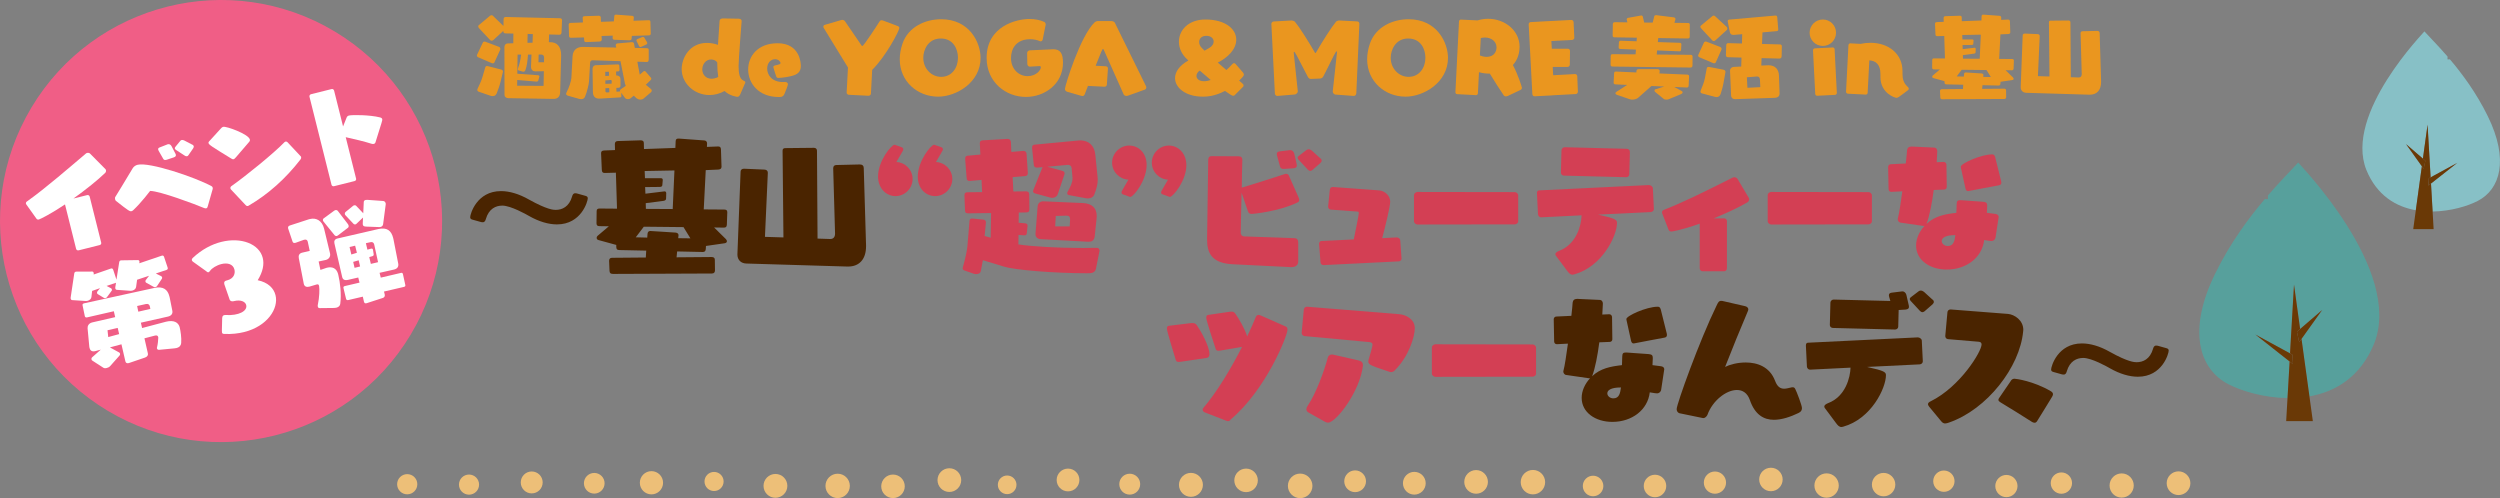 <?xml version="1.0" encoding="UTF-8"?>
<svg id="_レイヤー_2" data-name="レイヤー 2" xmlns="http://www.w3.org/2000/svg" viewBox="0 0 837.01 166.78">
  <rect x="0" y="0" width="837.01" height="166.78" fill="#808080" stroke="none"/>
  <defs>
    <style>
      .cls-1 {
        fill: #d33f54;
      }

      .cls-1, .cls-2, .cls-3, .cls-4, .cls-5, .cls-6, .cls-7, .cls-8, .cls-9 {
        stroke-width: 0px;
      }

      .cls-2 {
        fill: #57a09c;
      }

      .cls-3 {
        fill: #ea961f;
      }

      .cls-4 {
        fill: #4a2400;
      }

      .cls-5 {
        fill: #f05e86;
      }

      .cls-6 {
        fill: #87c0c6;
      }

      .cls-7 {
        fill: #edbf78;
      }

      .cls-8 {
        fill: #6a3906;
      }

      .cls-9 {
        fill: #fff;
      }
    </style>
  </defs>
  <g id="SP">
    <g id="_03-headline-sp" data-name="03-headline-sp">
      <g>
        <circle class="cls-5" cx="74.01" cy="74.01" r="74" transform="translate(-27.5 99.49) rotate(-59.09)"/>
        <path class="cls-9" d="M26.35,83.81c-.38.1-.77-.1-.87-.49l-3.72-14.88c-4.73,3.19-8.33,4.94-8.75,5.05-.31.08-.63,0-.81-.28l-3.37-4.72c-.06-.1-.11-.16-.14-.26-.07-.28.04-.57.26-.73,6.34-4.48,14.86-11.92,19.86-16.14.1-.06.19-.12.3-.15.35-.09.81-.02,1.01.19l5.21,5.26c.05.06.11.16.14.26.08.31,0,.71-.24.95-2.36,2.3-6.4,5.57-10.65,8.6l4.61-1.15c.38-.1.74.15.84.53l3.85,15.37c.1.38-.11.73-.5.83l-7.02,1.76Z"/>
        <path class="cls-9" d="M74.41,106.41c0-.56.32-.82.63-.9.21-.05.4-.03.58-.04,4.3.26,7.31-1.34,6.81-3.34-.27-1.08-1.74-1.9-4.08-1.32l-.11.03c-.42.1-1.13.1-1.36-.55l-1.75-5.05-.04-.18c-.16-.63.12-.99.72-1.14l.18-.04c2.41-.6,2.81-2.41,2.5-3.63-.46-1.85-2.33-2.35-4.36-1.84-1.64.41-3.21,1.4-3.78,2.24-.22.31-.4.47-.54.51-.31.08-.57-.19-.89-.45l-4.3-3.08c-.22-.13-.34-.32-.38-.5-.06-.24.05-.53.32-.79,3-2.83,6.36-4.56,9.53-5.35,6.67-1.67,12.71.68,13.88,5.36.52,2.09.08,4.62-1.69,7.47,3.45.73,5.38,2.66,5.96,5,1.12,4.47-2.7,10.4-10.49,12.35-1.96.49-4.16.74-6.56.64-.56,0-.78-.14-.86-.45-.04-.17-.03-.4-.04-.73l.1-4.22Z"/>
        <path class="cls-9" d="M69.55,69.1c-.07.31-.19.57-.51.65-.18.04-.4.03-.73-.11-2.98-1.26-14.78-5.69-18.05-5.72,0,0-2.92,3.89-5.66,6.46-.18.16-.37.28-.58.33-.52.13-1-.12-5.2-3.45-.14-.11-.23-.31-.28-.53-.07-.28-.07-.58.06-.79,0,0,3.96-6.41,5.78-9.53.39-.65.96-1.06,1.69-1.24,3.91-.98,19.02,4.07,24.76,7.16.17.11.32.25.38.5.03.14.04.32-.02.52l-1.64,5.75ZM55.91,53.45l-.28.07c-.49.12-.78.01-.98-.35l-1.51-2.63c-.08-.17-.15-.3-.17-.4-.11-.45.13-.66.54-.8l2.6-1.02.11-.03c.52-.13.98.2,1.2.63l1.35,2.59c.06.1.09.2.1.27.11.42-.11.73-.73.93l-2.23.74ZM63.1,51.94c-.13.22-.32.34-.46.37-.24.06-.52-.02-.75-.18l-2.97-1.93c-.23-.16-.33-.29-.38-.46-.06-.24.1-.51.24-.65l1.54-1.87c.14-.18.3-.3.47-.34.28-.07.59,0,.89.15l2.65,1.38.12.04c.22.13.38.32.42.49.05.21-.03.46-.22.76l-1.55,2.24Z"/>
        <path class="cls-9" d="M78.92,52.73c-.31.38-.53.54-.74.59-.24.06-.46-.07-.77-.25-6.57-4.03-7.46-4.59-7.6-5.18-.04-.17,0-.33.14-.48l3.9-4.28c.25-.32.56-.59.91-.67,1.01-.25,8.43,2.42,8.89,4.23.07.28.02.52-.21.79l-4.51,5.25ZM100.68,52.33c.1.09.12.19.14.26.06.25-.02.52-.18.75-5.04,6.53-10.88,11.7-17.32,15.47-.1.06-.19.12-.3.15-.25.06-.52-.02-.72-.23l-5-5.32c-.06-.1-.12-.19-.15-.3-.06-.24.02-.52.23-.72,4.95-3.5,14.24-11.02,17.92-14.84.1-.06.19-.12.26-.14.24-.06.52.02.72.23l4.4,4.69Z"/>
        <path class="cls-9" d="M111.85,62.34c-.38.1-.77-.1-.86-.49l-7.37-29.44c-.1-.38.14-.78.52-.87l6.88-1.72c.38-.1.74.15.84.53l3,11.98,1.19-2.97c.16-.41.45-.59.79-.68,1.05-.26,6.95-.25,10.4.63.44.11.67.31.74.59.08.31,0,.56-2.26,7.73-.1.32-.32.49-.57.55-.25.06-.52.02-.72-.04-2.02-.65-6.09-1.67-8.68-2.21l3.47,13.86c.1.38-.11.73-.5.83l-6.88,1.72Z"/>
        <path class="cls-9" d="M52.59,95.77c-.11.17-.33.3-.54.36-.17.04-.37.02-.49-.03l-2.58-1.43c-.12-.04-.24-.2-.28-.37-.04-.17-.02-.37.12-.55l1.09-1.42-4.01,1.33-.33,2.39c-.07.61-.58,1.07-1.25,1.24-.24.06-.46.08-.73.07l-4.5-.32c-.27-.04-.43-.23-.48-.44-.03-.14-.03-.25-.02-.37l.25-1.55-.11.03-3.05,1.02,1.49.78c.17.07.24.24.28.38.04.17.04.32-.04.42l-1.63,2.23c-.08.13-.28.22-.45.26s-.36.05-.49-.03l-2.15-1.32c-.09-.05-.16-.18-.19-.32-.04-.17-.03-.4.09-.54l.91-1.12-2.66.93-.23,2.06c-.07.61-.62,1.08-1.28,1.25-.21.05-.46.08-.69.06l-4.49-.29c-.27-.04-.43-.23-.48-.44-.03-.14-.03-.25-.02-.37l1.22-8.17c.07-.31.25-.47.5-.53.07-.02.18-.04.25-.03l5.26-.02c.25-.03.42.19.48.44.02.07.04.17.03.25l-.03.3,5.77-2,.07-.02c.35-.09.58.08.71.45l1.08,3.29.93-5.91c.07-.31.25-.47.5-.53.07-.02.17-.04.25-.03l5.51-.08c.25-.03.45.18.51.43.02.07,0,.18,0,.26l-.05.38,7.52-2.55.07-.02c.35-.09.58.08.7.42l1.19,3.56.03.11c.07.28,0,.56-.38.69l-3.6,1.2,1.78.89c.17.07.28.23.33.44.03.14,0,.3-.08.43l-1.62,2.45ZM53.33,117.11c-.39.06-.7-.12-.78-.44-.03-.11-.03-.25.02-.37.26-1.03.42-2.48.42-3.22-.02-.07,0-.18-.02-.22-.14-.56-.53-.65-1.16-.49l-3.45.9,1.15,5.05c.14.56-.17,1.12-.95,1.39l-5.37,1.83-.17.04c-.59.15-.92-.14-1.04-.59l-1.32-5.72-3.86,1.04,3.06,1.68c.17.07.28.23.33.44.04.17,0,.41-.15.59l-3.19,3.58c-.26.29-.69.51-1.11.61-.42.11-.86.11-1.14-.09l-3.68-2.38c-.18-.1-.25-.27-.29-.41-.06-.24,0-.48.14-.63l2.98-2.64-1.84.5c-1.22.31-1.75-.3-1.94-1.07-.04-.17-.08-.31-.08-.46l-.57-6.13c-.05-.8.4-1.66,1.52-1.94l.07-.02,7.65-1.76-.45-1.97-8.98,2.06c-.45.11-.66-.13-.74-.44l-.74-3.56c-.09-.35.03-.6.52-.72l23.53-5.15c2.92-.62,4.44.52,5.01,2.83l.11.42.88,4.42c.18.88-.3,1.63-1.34,1.89l-.1.03-9.1,2.05.41,1.79,7.83-2.07.1-.03c2.72-.68,4.17.22,4.63,1.74l.05.21c.26,1.05.64,3.44.48,5.19-.08.72-.47,1.38-1.59,1.66-.21.05-.46.08-.71.11l-5.04.48ZM39.4,109.79l-3.4.78.24,2.28,3.65-.99-.48-2.07ZM50.2,102.71l-.03-.14c-.14-.56-.5-.95-1.31-.78l-2.95.66.4,1.9,4.03-.93-.14-.71Z"/>
        <path class="cls-9" d="M107.01,103.15c-.37.02-.54-.23-.6-.48-.04-.17-.05-.36-.02-.51.58-2.74.62-5.39.45-6.35l-.04-.17c-.1-.42-.35-.51-.77-.4l-.11.03-2.24.67-.1.03c-.94.24-1.64-.04-1.85-.87l-.02-.07-1.67-8.6c-.17-.85.12-1.59,1.1-1.83l2.56-.6-.66-3.06-.02-.07c-.15-.59-.59-.74-1.12-.61l-.21.05-2.69.97-.14.03c-.42.1-.77.04-.93-.47l-1.45-4.31-.02-.07c-.11-.45.1-.8.54-.95l6.38-2.08.35-.09c2.2-.55,4.11.57,4.77,3.19l.02.07,1.97,8.19c.27,1.08-.39,1.99-1.37,2.23l-.07.02-2.36.51.59,2.82,1.68-.57c.18-.05.31-.11.48-.16,1.85-.46,3.2.2,3.73,2l.11.45c.59,2.37,1.08,6.41.64,9.67-.1.66-.58,1.07-1.28,1.25-.28.07-.61.08-.98.1l-4.66.05ZM113.1,78.85c-.13.07-.23.13-.33.16-.28.07-.52-.02-.73-.23l-3.7-4.56c-.11-.12-.17-.25-.21-.39-.06-.25,0-.56.26-.73l3.54-2.59c.1-.06.23-.13.33-.16.35-.09.68.05.85.27l3.36,4.39c.1.12.18.29.23.46.07.28.04.62-.21.79l-3.39,2.59ZM128.56,97.61l.24.94c.14.56-.08,1.02-.59,1.19l-5.42,1.76-.1.03c-.45.11-.72-.04-.84-.53l-.38-1.68-4.91,1.15c-.35.09-.62-.1-.7-.42l-.87-3.64c-.1-.38.12-.55.47-.64l4.91-1.15-.43-1.71-3.47.8c-1.13.24-1.7-.13-1.91-.97l-2.59-11.23c-.2-.8.12-1.44.96-1.65l13.72-3.17c2.92-.66,4.36.54,4.97,2.95l.11.45,1.6,8.17c.18,1.03-.31,1.71-1.36,1.97l-.11.03-4.78,1.08.4,1.61,6.8-1.59c.31-.08.53.05.62.4l.8,3.66c.09.35-.12.55-.44.63l-6.7,1.56ZM122.44,75.84c-.56,0-.86-.19-.96-.58-.03-.1-.03-.25-.03-.4l.09-2.03-2.16,2.06c-.12.1-.21.2-.35.24-.24.06-.52-.02-.68-.2l-2.68-2.85c-.1-.09-.17-.22-.2-.36-.06-.25,0-.56.25-.77l2.5-2.04c.09-.09.23-.13.33-.16.28-.07.55-.03.76.22l2.31,2.43.17-3.75c0-.41.29-.63.64-.71.18-.04.36-.05.58-.03l5.29.38c.42.04.72.34.81.73.03.14.07.28.03.44l-.87,6.6c-.07.46-.36.79-.81.91-.14.04-.24.06-.39.06l-4.64-.17ZM118.89,82.26l-1.86.43.6,2.52,1.86-.58-.59-2.38ZM120.08,87.15l-1.83.53.46,2,1.85-.46-.48-2.07ZM125.3,81.91l-.03-.1c-.16-.63-.59-.89-1.33-.71l-1.44.32.51,2.17,1.21-.34c.35-.09.57.04.64.32l.02.07.23,1.5c.06.39-.19.57-.51.65l-.97.28.53,2.28,2.42-.57-1.28-5.87Z"/>
      </g>
      <g id="_木" data-name="木">
        <g>
          <path class="cls-6" d="M805.55,48.26c1.88,1.63,3.76,3.25,5.65,4.87.52-3.79,1.05-7.58,1.56-11.37.33,5.87.68,11.74,1.02,17.62,2.97-1.61,5.94-3.22,8.89-4.84-2.91,2.31-5.84,4.62-8.77,6.91.18,3.12.36,6.24.54,9.37,6.16-.09,11.9-1.88,15.07-3.53,7.57-3.87,10.6-13.8,3.39-28.44-3.83-7.79-8.53-14.13-12.66-18.99l-.81.03c0-.31,0-.63.02-.96-3.29-3.81-6.14-6.62-7.75-8.42.15.06-27.02,27.53-19.42,46.42,3.52,8.55,9.91,12.28,16.54,13.45.68-4.9,1.35-9.8,2.02-14.7-1.77-2.47-3.54-4.94-5.3-7.42Z"/>
          <path class="cls-8" d="M813.91,61.44c-.29.23-.58.46-.88.69l.16-2.44c.2-.11.4-.22.59-.32-.34-5.87-.69-11.74-1.02-17.62-.51,3.79-1.05,7.58-1.56,11.37.27.24.55.47.82.71l-.58,2.67c-.2-.28-.39-.55-.59-.83-.67,4.9-1.34,9.8-2.02,14.7-.29,2.12-.58,4.23-.87,6.35h6.83c-.12-1.97-.23-3.94-.34-5.91-.18-3.12-.36-6.24-.54-9.37Z"/>
          <path class="cls-8" d="M813.79,59.37c-.2.11-.4.22-.59.32l-.16,2.44c.29-.23.58-.46.88-.69,2.93-2.3,5.86-4.6,8.77-6.91-2.96,1.62-5.92,3.24-8.89,4.84Z"/>
          <path class="cls-8" d="M810.86,55.67c.2.28.39.55.59.83l.58-2.67c-.27-.24-.55-.47-.82-.71-1.89-1.62-3.77-3.24-5.65-4.87,1.76,2.48,3.53,4.95,5.3,7.42Z"/>
        </g>
        <g>
          <path class="cls-2" d="M777.49,103.78c-2.46,2.13-4.92,4.25-7.39,6.37-.68-4.96-1.38-9.91-2.05-14.87-.43,7.68-.89,15.36-1.33,23.04-3.89-2.1-7.76-4.21-11.63-6.33,3.81,3.03,7.64,6.04,11.47,9.04-.24,4.08-.47,8.17-.71,12.25-8.06-.12-15.56-2.45-19.71-4.61-9.9-5.07-13.87-18.05-4.43-37.19,5.01-10.19,11.16-18.48,16.56-24.84l1.06.03c.01-.41,0-.83-.02-1.25,4.31-4.98,8.03-8.66,10.14-11.02-.19.08,35.34,36,25.39,60.71-4.6,11.18-12.96,16.06-21.64,17.6-.89-6.41-1.77-12.82-2.65-19.23,2.32-3.23,4.63-6.46,6.93-9.7Z"/>
          <path class="cls-8" d="M766.56,121.02c.38.3.76.6,1.14.9l-.21-3.19c-.26-.14-.52-.28-.78-.42.44-7.68.9-15.36,1.33-23.04.67,4.96,1.37,9.91,2.05,14.87-.36.31-.71.62-1.07.92l.76,3.5c.26-.36.52-.72.78-1.09.88,6.41,1.76,12.82,2.65,19.23.38,2.77.76,5.53,1.14,8.3h-8.93c.15-2.58.3-5.16.45-7.73.24-4.08.47-8.17.71-12.25Z"/>
          <path class="cls-8" d="M766.72,118.32c.26.14.52.28.78.42l.21,3.19c-.38-.3-.76-.6-1.14-.9-3.84-3-7.67-6.02-11.47-9.04,3.87,2.12,7.74,4.23,11.63,6.33Z"/>
          <path class="cls-8" d="M770.55,113.48c-.26.36-.52.73-.78,1.09l-.76-3.5c.36-.31.71-.62,1.07-.92,2.47-2.12,4.94-4.24,7.39-6.37-2.3,3.24-4.61,6.47-6.93,9.7Z"/>
        </g>
      </g>
      <g>
        <circle class="cls-7" cx="729.38" cy="161.78" r="3.97"/>
        <circle class="cls-7" cx="710.34" cy="162.55" r="4.05"/>
        <circle class="cls-7" cx="690.16" cy="161.74" r="3.57"/>
        <circle class="cls-7" cx="671.75" cy="162.73" r="3.72"/>
        <circle class="cls-7" cx="650.82" cy="161.1" r="3.57"/>
        <circle class="cls-7" cx="630.64" cy="162.25" r="3.92"/>
        <circle class="cls-7" cx="611.55" cy="162.56" r="4.08"/>
        <circle class="cls-7" cx="592.91" cy="160.53" r="3.93"/>
        <circle class="cls-7" cx="574.17" cy="161.58" r="3.72"/>
        <circle class="cls-7" cx="554.1" cy="162.71" r="3.77"/>
        <circle class="cls-7" cx="533.37" cy="162.71" r="3.44"/>
        <circle class="cls-7" cx="513.23" cy="161.43" r="4.09"/>
        <circle class="cls-7" cx="494.2" cy="161.34" r="3.96"/>
        <circle class="cls-7" cx="473.52" cy="161.79" r="3.81"/>
        <circle class="cls-7" cx="453.7" cy="161.13" r="3.64"/>
        <circle class="cls-7" cx="435.3" cy="162.67" r="4.11"/>
        <circle class="cls-7" cx="417.19" cy="160.83" r="3.94"/>
        <circle class="cls-7" cx="398.73" cy="162.33" r="4.01"/>
        <circle class="cls-7" cx="378.24" cy="162.1" r="3.5"/>
        <circle class="cls-7" cx="357.58" cy="160.7" r="3.81"/>
        <circle class="cls-7" cx="337.2" cy="162.32" r="3.12"/>
        <circle class="cls-7" cx="317.85" cy="160.74" r="3.97"/>
        <circle class="cls-7" cx="298.98" cy="162.82" r="3.94"/>
        <circle class="cls-7" cx="280.45" cy="162.68" r="4.08"/>
        <circle class="cls-7" cx="259.62" cy="162.67" r="3.99"/>
        <circle class="cls-7" cx="239.07" cy="161.2" r="3.2"/>
        <circle class="cls-7" cx="218.11" cy="161.63" r="3.89"/>
        <circle class="cls-7" cx="198.96" cy="161.8" r="3.46"/>
        <circle class="cls-7" cx="178.02" cy="161.52" r="3.67"/>
        <circle class="cls-7" cx="157.03" cy="162.25" r="3.37"/>
        <circle class="cls-7" cx="136.34" cy="162.12" r="3.38"/>
      </g>
      <g>
        <path class="cls-3" d="M160.06,19.16c-.24-.12-.39-.36-.39-.6,0-.09.03-.15.06-.24l1.92-4.05c.12-.24.33-.36.57-.36.09,0,.18.03.27.06l4.56,1.71c.3.12.48.39.48.69,0,.09,0,.21-.06.3l-1.92,4.17c-.12.27-.36.39-.57.39-.12,0-.24-.06-.33-.09l-4.59-1.98ZM160.3,30.71c-.33-.12-.51-.36-.51-.6,0-.15.06-.27.12-.42.54-1.11,1.26-2.7,1.56-3.72l.99-3.39c.09-.33.3-.48.6-.48.09,0,.21.03.33.06l4.35,1.11c.39.09.66.36.66.69,0,.03-.03.09-.03.15l-.78,3.24c-.27,1.17-.93,3.06-1.32,3.96-.3.63-.75.87-1.32.87-.24,0-.54-.06-.81-.15l-3.84-1.32ZM185.26,33.11l-15.03-.24c-.75,0-1.32-.45-1.32-1.14l-.03-15.93c0-.66.36-1.23,1.14-1.26l1.83-.06.03-3.24-2.61-.06c-.51,0-.75-.27-.75-.72v-.12l-3.39,3.09c-.18.15-.36.21-.51.21-.21,0-.39-.09-.51-.21l-3.78-4.05c-.15-.15-.21-.36-.21-.54,0-.15.03-.3.15-.39l3.81-3.18c.15-.12.33-.18.51-.18.15,0,.3.06.42.18l3.54,3.42.06-2.28c0-.54.3-.72.75-.72l18.15.42c.42,0,.66.27.66.66v.06l-.18,4.11c-.03.42-.27.69-.72.69l-3.42-.09-.09,2.58h.45c2.04,0,3.66,1.2,3.66,4.35v.24l-.33,12.15c-.03,1.38-.72,2.25-2.19,2.25h-.09ZM182.08,23.84l-2.79.06c-.72,0-1.5-.36-1.5-1.56v-.15l.15-3.93-1.17.03c-.15,2.19-.36,3.87-.9,5.28-.12.24-.33.45-.6.45-.06,0-.15,0-.21-.03l-1.35-.39c-.27-.09-.36-.21-.36-.39,0-.09.03-.18.06-.3.57-1.5.87-2.94,1.05-4.62h-1.17l-.09,6.39,6.96.51c.24.03.45.21.45.39,0,.03-.03.06-.03.09l-.36,1.29c-.09.27-.33.36-.54.36h-.12l-6.39-.54-.03,1.92,8.85.06.09-4.92ZM178.39,11.42l-1.74-.06-.06,2.97,1.71-.03.09-2.88ZM182.17,19.34c0-.78-.39-1.08-1.08-1.08h-.75l-.06,2.58h1.86l.03-1.5Z"/>
        <path class="cls-3" d="M215.45,33.02c-.24.21-.63.33-1.02.33-.48,0-.96-.15-1.38-.51l-.87-.81-1.08.9c-.24.18-.54.27-.84.27-.42,0-.87-.18-1.02-.42l-1.26-1.71.06,1.05v.09c0,.24-.12.36-.39.39l-6.84.42h-.21c-1.5,0-2.07-.93-2.1-2.22l-.12-7.65c0-.75.36-1.29,1.17-1.32l7.23-.27c.39,0,.57.15.57.48l.06,1.32v.06c0,.3-.18.48-.48.48l-.66.03.03,1.32c1.17.03,1.44.69,1.44,1.32v2.13c0,.45-.33.69-.72.69l-.66.03.03,1.29,1.11-.09h.15c-.06-.09-.09-.18-.09-.27,0-.18.15-.36.39-.54l1.56-1.05c-.12-.27-.21-.51-.27-.75l-1.5-7.53-9.24-.3h-.09c-.6,0-.81.36-.84.84l-.36,6.18c-.06,1.02-.72,3.81-1.38,5.25-.24.57-.75.75-1.26.75-.21,0-.45-.03-.66-.09l-3.81-1.08c-.36-.12-.57-.36-.57-.63,0-.12.03-.21.09-.33.93-1.77,1.62-3.99,1.68-4.98l.39-7.2c.12-2.4,1.77-3.18,3.36-3.18h.09l11.19.21-.15-.6c0-.06-.03-.12-.03-.18,0-.33.21-.57.57-.6l4.68-.42h.18c.33,0,.6.09.69.48l.27,1.44,3.96.09c.42,0,.69.15.69.54v3.09c0,.72-.15.99-.66.99h-.09l-3.06-.09.81,4.35,1.26-1.11c.12-.09.21-.12.3-.12.24,0,.42.18.51.3l1.65,1.92c.12.12.15.24.15.36,0,.24-.18.45-.36.6l-1.47,1.41,1.68,1.41c.18.15.3.36.3.57,0,.18-.09.39-.27.54l-2.49,2.13ZM211.55,12.02l-.09.93c-.03.36-.27.54-.69.54h-.12l-4.98-.18c-.42-.03-.57-.27-.57-.63v-.09l.06-.66-3.75.12.06,1.14v.06c0,.33-.24.63-.75.66l-4.47.18h-.09c-.39,0-.54-.21-.57-.57l-.06-.99-4.38.12c-.42,0-.63-.18-.63-.63l-.12-3.72c0-.42.18-.6.63-.63l4.14-.15-.09-1.5v-.06c0-.39.3-.54.63-.54l4.77-.15c.39,0,.63.18.66.54l.06,1.5,4.32-.15.15-1.74c.03-.42.24-.51.57-.51h.15l5.28.39c.36.03.54.27.54.57v.09l-.12.99,5.01-.18h.09c.39,0,.57.15.57.57l.12,3.87c0,.45-.24.63-.66.63l-5.67.18ZM203.87,24.02l-1.23.03v1.41l1.26-.09-.03-1.35ZM204.8,27.14v-.06c0-.18-.12-.3-.33-.3h-.06l-1.74.15v1.14l2.1-.06.03-.87ZM203.96,29.48l-1.26.06v.9c0,.33.09.51.54.51h.09l.69-.06-.06-1.41ZM214.7,15.68c-.09.03-.15.06-.24.06-.21,0-.39-.09-.45-.21l-.87-1.77c-.03-.06-.06-.15-.06-.24,0-.15.06-.3.24-.39l1.77-.75c.06-.03.12-.03.18-.03.15,0,.3.06.39.18l.99,1.62c.03.06.06.15.06.27,0,.15-.06.33-.21.42l-1.8.84Z"/>
        <path class="cls-3" d="M247.85,31.55c-.24.57-.54.87-.99.87,0,0-2.58-.27-4.26-1.95-1.68.93-3.42,1.35-5.07,1.35-5.01,0-9.3-3.84-9.3-8.67,0-3.66,2.55-8.79,8.49-8.79,1.29,0,2.58.27,3.66.66l.54-8.04c.03-.51.51-.81,1.11-.81l5.19.09c.84,0,1.08.39,1.08.81v.09c-.06.39-1.02,12.9-1.02,14.97,0,2.46.36,4.29,1.59,4.83.33.15.66.3.66.57,0,.09,0,.18-.06.27l-1.62,3.75ZM240.14,20.93c-.33-.6-1.17-1.02-2.07-1.02-1.8,0-2.94,1.65-2.94,3.33s1.17,3.12,3.09,3.12c.66,0,1.41-.18,2.25-.57-.21-1.35-.33-2.94-.33-4.86Z"/>
        <path class="cls-3" d="M260.72,32.48c-6.81,0-10.23-4.65-10.23-9.21,0-4.29,3.03-8.79,9.87-8.79,7.44,0,7.77,6.63,7.77,7.62,0,1.38-.57,2.52-2.34,3.12-1.41.48-3.63.81-5.19.87-.48,0-.63-.21-.75-.57-.36-.99-.93-2.94-.93-3.06,0-.33.24-.48.63-.57,1.56-.36,1.77-.42,1.77-.84,0-.27-.57-1.23-1.83-1.23-1.44,0-2.64,1.26-2.64,3.12,0,2.13,1.56,4.53,5.31,4.53.21,0,.45,0,.66-.03h.06c.42,0,.93.27.93.78,0,.3-.78,2.34-1.23,3.36-.24.48-.63.9-1.5.9h-.36Z"/>
        <path class="cls-3" d="M284.18,31.73c-.39-.03-.72-.33-.72-.72v-.06l.45-8.34-8.16-13.32c-.06-.09-.09-.21-.09-.33,0-.27.15-.54.45-.63l5.55-1.62c.12-.03.24-.06.33-.06.45,0,.78.27.9.45l5.52,8.07c.12.15.21.24.3.24.45,0,5.01-6.99,5.76-8.22.18-.27.39-.42.69-.42.15,0,.27.03.45.09l4.95,1.86c.39.15.54.36.54.66,0,.87-4.44,9.42-9.09,14.01l-.42,7.98c-.03.39-.39.69-.81.69l-6.6-.33Z"/>
        <path class="cls-3" d="M314.08,32.36c-6.84,0-12.84-5.04-12.84-12.51,0-1.65.3-3.42.93-5.28,1.95-5.61,7.65-8.13,12.93-8.13,9.6,0,13.2,7.92,13.2,12.93,0,8.25-8.13,12.99-14.22,12.99ZM320.73,19.34c0-2.97-1.59-6.45-5.76-6.45s-5.85,3.72-5.85,6.45c0,3.81,2.88,6.39,5.97,6.39,3.57,0,5.64-3,5.64-6.39Z"/>
        <path class="cls-3" d="M347.97,22.13c-.36,0-2.4.15-3.12.18h-.06c-.57,0-.84-.48-.84-.93l-.06-3.57v-.06c0-.45.39-.87.93-.9,3.27-.18,7.5-.36,7.86-.36,2.37,0,3.21,1.5,3.21,4.5,0,7.2-6.18,11.46-12.42,11.46-6.69,0-13.14-4.89-13.14-13.08,0-10.71,10.17-13.02,14.31-13.02,1.83,0,3.57.33,4.98.99.27.12.48.45.48.81v.12l-1.02,5.04c-.06.27-.36.54-.72.54-.09,0-.21-.03-.3-.09-.72-.36-1.89-.63-3.15-.63-4.83,0-6.42,3.33-6.42,6.3,0,3.84,2.73,6.06,5.55,6.06,2.97,0,4.44-2.1,4.44-2.94,0-.27-.12-.42-.42-.42h-.09Z"/>
        <path class="cls-3" d="M377.63,32.03c-.15.06-.33.09-.48.09-.48,0-.84-.27-.93-.48l-6.66-14.94c-.09-.21-.18-.3-.27-.3-.24,0-.57.84-2.46,5.61l3.42.18c.39,0,.69.33.69.72v.06l-.36,5.37c-.03.36-.33.69-.72.69h-.06l-5.55-.27c-.57,1.44-.99,2.55-1.08,2.82-.15.36-.39.57-.75.57-.15,0-.3-.03-.48-.09l-4.59-1.32c-.57-.18-.81-.54-.81-.99,0-.93,5.13-17.79,10.02-22.35.18-.15.63-.36,1.08-.36h4.35c.63,0,1.14.3,1.26.57l10.41,21.18c.06.12.12.3.12.45,0,.3-.15.63-.45.75l-5.7,2.04Z"/>
        <path class="cls-3" d="M413.36,31.88c-.12.15-.3.18-.48.18-.39,0-.78-.24-2.76-1.62-3.48,1.86-6.3,1.92-7.44,1.92-5.64,0-9.27-2.94-9.27-6.21,0-1.95,1.26-4.08,4.47-5.91l-.39-.36c-1.89-1.71-2.79-3.84-2.79-5.91,0-3.87,3.18-7.44,8.88-7.44,6.6,0,10.32,3.12,10.32,6.75,0,3.24-2.85,6-6.18,7.68.93.84,1.92,1.68,2.88,2.49.72-.63,1.38-1.32,1.98-1.98.21-.24.39-.33.57-.33.21,0,.39.12.57.33l2.37,2.73c.24.27.36.54.36.78,0,.27-.12.63-1.59,2.01q1.5,1.2,1.5,1.53c0,.21-.06.45-.27.63l-2.73,2.73ZM401.69,23.63c-.72.45-1.11,1.14-1.11,1.8,0,.9.81,1.77,2.61,1.77.84,0,1.71-.27,2.16-.42-1.23-1.02-2.46-2.1-3.66-3.15ZM404.93,16.01c.96-.57,1.41-1.35,1.41-2.1,0-1.02-.87-1.92-2.49-1.92-1.53,0-2.37.96-2.37,2.07,0,.69.3,1.44.96,2.07l.87.84,1.62-.96Z"/>
        <path class="cls-3" d="M453.26,32.12l-6.09-.45c-.66-.03-.96-.69-.96-1.02v-.03l1.41-12.96v-.15c0-.21-.03-.33-.12-.33-.06,0-.15.09-.27.24-.54.75-2.73,5.43-4.2,8.19-.12.24-.45.66-1.11.69l-3.09.12c-.54,0-.84-.45-1.02-.81-1.5-2.76-3.69-7.26-4.26-8.04-.12-.15-.21-.24-.3-.24-.06,0-.09.12-.09.3v.21l1.35,12.75v.03c0,.33-.42.96-1.08,1.02l-5.76.48h-.03c-.48,0-.81-.45-.81-.87l-1.17-23.22c0-.33.18-.78.75-.84l5.91-.33h.06c.42,0,1.02.24,1.14.39,1.47,1.74,4.29,6.18,6.75,10.41.06.09.09.12.15.12s.09-.06.15-.15c2.46-4.23,5.28-8.64,6.75-10.38.12-.15.6-.39,1.02-.39h.06l5.97.3c.57.03.75.45.75.78v.06l-1.02,23.25c-.03.42-.36.87-.81.87h-.03Z"/>
        <path class="cls-3" d="M470.57,32.36c-6.84,0-12.84-5.04-12.84-12.51,0-1.65.3-3.42.93-5.28,1.95-5.61,7.65-8.13,12.93-8.13,9.6,0,13.2,7.92,13.2,12.93,0,8.25-8.13,12.99-14.22,12.99ZM477.23,19.34c0-2.97-1.59-6.45-5.76-6.45s-5.85,3.72-5.85,6.45c0,3.81,2.88,6.39,5.97,6.39,3.57,0,5.64-3,5.64-6.39Z"/>
        <path class="cls-3" d="M504.89,32.09c-.24.12-.48.18-.72.18-.3,0-.57-.12-.78-.45-1.26-1.83-3.15-4.8-4.59-7.17-1.26,0-2.49-.15-3.63-.48l-.36,7.08c-.03.33-.27.6-.6.6h-.06l-6.3-.33c-.3,0-.57-.27-.57-.6v-.06l1.2-23.73c.03-.3.3-.57.6-.57h.06l5.55.27c1.17-.36,2.37-.54,3.54-.54,5.52,0,10.53,3.87,10.53,9.36,0,1.47-.36,4.14-2.25,6.12,1.71,3.15,3.03,7.35,3.03,7.62,0,.3-.15.6-.66.81l-3.99,1.89ZM495.47,18.56c.63.27,1.47.48,2.28.48,2.43,0,3.3-1.77,3.3-3.15,0-1.95-1.68-3.33-3.9-3.33-.42,0-.9.06-1.38.18l-.3,5.82Z"/>
        <path class="cls-3" d="M519.76,31.91s-.09.03-.12.03l-5.85.3h-.06c-.36,0-.66-.33-.69-.69l-1.23-23.4v-.06c0-.36.33-.69.69-.69l5.46-.3h.12l7.98-.42h.06c.36,0,.69.33.72.69l.24,5.22v.06c0,.36-.33.69-.69.72l-6.99.36.15,2.58h5.37c.36,0,.72.3.72.69v.06l-.06,4.59c-.03.42-.33.75-.75.75h-4.98l.15,2.79,7.29-.39h.06c.39,0,.72.33.72.69l.21,5.22c0,.39-.3.75-.72.78l-7.8.42Z"/>
        <path class="cls-3" d="M539.95,22.28c-.54,0-.72-.21-.72-.69l.03-2.73c0-.48.18-.72.63-.72l7.71.06.12-1.59-5.19-.21c-.45-.03-.6-.21-.6-.54v-.09l.09-1.56c.03-.42.24-.57.6-.57l5.31.18.09-1.2-7.44-.12c-.54,0-.66-.24-.66-.69l.06-3.72c0-.45.27-.66.72-.66l4.17.06-.21-.78c-.03-.06-.03-.12-.03-.18,0-.27.15-.48.42-.54l4.29-.78c.06,0,.12-.03.18-.03.3,0,.45.21.51.45l.45,1.92,2.85.03.51-2.07c.09-.3.27-.42.6-.42h.18l5.76.72c.36.06.57.24.57.54,0,.06,0,.15-.03.21l-.33,1.08,4.53.06c.42,0,.63.15.63.6l-.03,3.96c0,.45-.24.63-.66.63l-9.87-.15-.15,1.35,7.29.24c.39,0,.6.15.6.54v.09l-.09,1.62c-.03.42-.18.6-.54.6h-.09l-7.41-.3-.12,1.38,11.34.09c.45,0,.66.21.66.66l-.03,2.91c0,.42-.21.69-.63.69l-26.07-.33ZM558.67,33.23c-.21.09-.48.12-.75.12-.36,0-.72-.06-.87-.21l-2.91-2.37c-.15-.12-.21-.27-.21-.45s.09-.36.3-.42l2.97-.93-4.29-.18-4.47,3.96c-.45.39-1.23.6-1.95.6-.3,0-.57-.03-.81-.12l-4.32-1.47c-.3-.12-.51-.33-.51-.54,0-.15.09-.33.3-.45l3.63-2.34-3.9-.18c-.45-.03-.63-.21-.63-.6v-.09l.15-2.97c.03-.51.24-.63.6-.63h.15l6.72.3v-.36c0-.6.36-.75.81-.75h6.27c.42,0,.72.21.72.6v.09l-.09.75,9.33.39c.42.03.6.21.6.57v.09l-.15,3.03c-.03.39-.18.63-.57.63h-.06l-4.17-.18,2.43,1.32c.27.15.36.3.36.48,0,.21-.21.45-.48.57l-4.2,1.74Z"/>
        <path class="cls-3" d="M568.93,19.16c-.24-.12-.39-.33-.39-.54,0-.06,0-.12.03-.18l1.89-4.14c.09-.24.36-.39.63-.39.09,0,.15,0,.21.03l4.59,1.77c.3.12.51.39.51.69,0,.09-.03.15-.06.24l-1.86,4.17c-.15.3-.36.39-.57.39-.12,0-.21-.03-.3-.06l-4.68-1.98ZM574.27,13.55c-.18.15-.33.21-.48.21-.21,0-.39-.09-.48-.21l-3.81-4.11c-.12-.15-.21-.33-.21-.48s.06-.3.18-.39l3.81-3.15c.15-.12.33-.21.48-.21s.3.06.42.18l3.9,3.6c.18.18.24.39.24.57,0,.21-.09.39-.21.51l-3.84,3.48ZM569.86,31.28c-.39-.09-.54-.33-.54-.63,0-.12.03-.24.09-.36.6-1.53,1.14-2.73,1.38-4.05l.63-3.33c.06-.36.33-.51.63-.51.06,0,.15,0,.24.03l4.71.9c.39.09.69.33.69.69v.12l-.72,3.99c-.15.9-.51,2.13-.9,3.33-.24.69-.72,1.05-1.35,1.05-.18,0-.36-.03-.57-.09l-4.29-1.14ZM580.93,33.2h-.06c-.78,0-1.26-.51-1.29-1.17l-.36-8.37v-.06c0-.66.54-1.17,1.26-1.2l2.49-.12.09-3-4.5-.12c-.54,0-.72-.3-.72-.72l.12-3.36c.03-.45.27-.63.72-.63l4.53.12.09-3.12-2.85.24h-.15c-.66,0-1.02-.36-1.14-.93l-.69-3.48c0-.06-.03-.15-.03-.21,0-.36.24-.48.57-.51l15.39-1.35h.06c.36,0,.54.21.57.57l.33,4.02v.09c0,.33-.18.51-.57.54l-4.71.42-.15,3.87,5.94.15c.45,0,.69.18.69.63l-.06,3.27c0,.45-.24.84-.72.84l-6-.15-.09,2.49,2.22-.09h.27c2.16,0,3.36,1.38,3.42,3.39l.21,5.97v.06c0,1.08-.81,1.44-1.53,1.47l-13.35.45ZM589.24,26.72c-.03-.69-.33-1.11-.9-1.11h-.12l-3.36.27.18,3.51,4.32-.21-.12-2.46Z"/>
        <path class="cls-3" d="M610.3,15.38c-2.46,0-4.44-1.98-4.44-4.41s1.98-4.44,4.44-4.44,4.41,1.98,4.41,4.44-1.98,4.41-4.41,4.41ZM608.41,32.06h-.06c-.33,0-.57-.27-.6-.6l-.75-14.61c0-.36.24-.63.6-.66l6-.3h.06c.3,0,.57.27.57.57l.75,14.64v.06c0,.3-.27.57-.57.6l-6,.3Z"/>
        <path class="cls-3" d="M636.96,24.77c0,1.68.39,3.03,1.62,4.17.18.15.48.45.48.78,0,.18-.09.36-.3.51,0,.06-2.97,2.19-2.97,2.19-.3.24-.6.33-.87.33-.54,0-5.34-1.59-5.34-6.93v-1.02c0-3.15-1.53-4.47-3.72-4.59l-.57,10.89c0,.3-.27.57-.57.57h-.06l-6-.3c-.36-.03-.6-.3-.6-.66l.81-15.6c.03-.33.3-.6.6-.6h.06l3.36.18c1.17-.24,2.28-.36,3.36-.36,6.09,0,10.71,3.72,10.71,9.45v.99Z"/>
        <path class="cls-3" d="M650.28,33.23c-.42,0-.63-.15-.66-.6l-.09-2.13c0-.33.15-.63.6-.63l7.08-.06.09-1.44-5.58-.12c-.54,0-.69-.21-.69-.69v-.39l-3.72-1.02c-.27-.06-.39-.27-.39-.48,0-.12.06-.27.18-.39l2.37-2.01-2.01-.03c-.45,0-.57-.27-.57-.63l.03-2.49c0-.42.18-.57.63-.57l3.63.03-.24-7.53-2.31.06c-.45,0-.6-.18-.63-.63l-.15-3.45v-.09c0-.36.21-.51.63-.54l2.28-.09-.03-1.29c0-.42.27-.6.63-.6l4.77-.15c.39,0,.66.15.66.54l.03,1.29,6.57-.24.06-1.44c.03-.42.24-.51.57-.51h.15l5.28.39c.36.03.57.27.57.6v.06l-.03.69,2.28-.09h.09c.39,0,.54.18.57.6l.12,3.6v.06c0,.39-.27.54-.66.57l-2.64.12-.42,8.22,4.26.03c.42,0,.66.12.66.54v.06l-.09,2.55c-.03.45-.18.63-.63.63l-2.04-.03,2.46,2.43c.15.15.21.3.21.45,0,.21-.15.36-.45.42l-3.93.57-.03.6c-.03.45-.21.66-.63.66l-5.37-.12-.12,1.23,7.32-.06c.45,0,.69.18.69.57l.03,2.22c0,.39-.18.66-.63.66l-20.76.09ZM665.1,23.45l-8.31-.09-1.68,2.22,2.4.06.06-.81c.03-.36.24-.57.57-.57h.06l5.22.33c.36.03.63.21.63.51v.06l-.06.6,2.55.03-1.44-2.34ZM663.18,11.6l-6.21.12.06,1.5h3.3c.33,0,.42.15.42.36v.09l-.09,1.02c-.03.24-.18.36-.6.36l-3,.03.06,1.38,3.96-.48h.06c.24,0,.33.18.33.39l-.03,1.08c0,.3-.15.45-.54.51l-3.72.48.03,1.2,5.61.03.36-8.07Z"/>
        <path class="cls-3" d="M699.49,31.7l-21.09-.63c-1.17-.03-1.86-.81-1.86-1.86v-.06l.66-17.28c0-.36.24-.63.69-.63h.06l4.26.18c.48.03.69.3.69.66v.06l-.6,13.35,3.87.12-.18-18.15c0-.36.18-.54.57-.54l6-.06c.39,0,.63.24.63.6l.12,18.39,2.61.09h.06c.69,0,.99-.48.99-1.11v-.09l-.39-13.59c0-.48.27-.69.69-.69l4.89-.12c.54,0,.81.3.81.75l.48,16.14v.24c0,2.7-1.41,4.23-3.75,4.23h-.21Z"/>
      </g>
      <g>
        <path class="cls-4" d="M196.02,65.57c.58.14.77.43.77.82,0,1.01-2.16,8.74-10.32,8.74-2.78,0-6-.91-9.36-2.83-.82-.48-6.1-3.46-8.93-3.46-2.16,0-4.51,1.01-5.52,4.51-.14.48-.34,1.06-1.06,1.06-.14,0-.29,0-.48-.05l-2.93-.82c-.58-.14-.77-.43-.77-.82,0-1.01,2.16-8.74,10.32-8.74,2.78,0,6,.91,9.36,2.83,6.1,3.41,8.26,3.46,8.93,3.46,2.16,0,4.51-1.01,5.52-4.51.14-.48.34-1.06,1.06-1.06.14,0,.29,0,.48.05l2.93.82Z"/>
        <path class="cls-4" d="M205.13,91.69c-.67,0-1.01-.24-1.06-.96l-.14-3.41c0-.53.24-1.01.96-1.01l11.33-.1.14-2.3-8.93-.19c-.86,0-1.1-.34-1.1-1.1v-.62l-5.95-1.63c-.43-.1-.62-.43-.62-.77,0-.19.1-.43.29-.62l3.79-3.22-3.22-.05c-.72,0-.91-.43-.91-1.01l.05-3.98c0-.67.29-.91,1.01-.91l5.81.05-.38-12.05-3.7.1c-.72,0-.96-.29-1.01-1.01l-.24-5.52v-.14c0-.58.34-.82,1.01-.86l3.65-.14-.05-2.06c0-.67.43-.96,1.01-.96l7.63-.24c.62,0,1.06.24,1.06.86l.05,2.06,10.51-.38.1-2.3c.05-.67.38-.82.91-.82h.24l8.45.62c.58.05.91.43.91.96v.1l-.05,1.1,3.65-.14h.14c.62,0,.86.29.91.96l.19,5.76v.1c0,.62-.43.86-1.06.91l-4.22.19-.67,13.15,6.82.05c.67,0,1.06.19,1.06.86v.1l-.14,4.08c-.05.72-.29,1.01-1.01,1.01l-3.26-.05,3.94,3.89c.24.24.34.48.34.72,0,.34-.24.58-.72.67l-6.29.91-.05.96c-.05.72-.34,1.06-1.01,1.06l-8.59-.19-.19,1.97,11.71-.1c.72,0,1.1.29,1.1.91l.05,3.55c0,.62-.29,1.06-1.01,1.06l-33.22.14ZM228.85,76.04l-13.3-.14-2.69,3.55,3.84.1.1-1.3c.05-.58.38-.91.91-.91h.1l8.35.53c.58.05,1.01.34,1.01.82v.1l-.1.96,4.08.05-2.3-3.74ZM225.78,57.07l-9.94.19.1,2.4h5.28c.53,0,.67.24.67.58v.14l-.14,1.63c-.05.38-.29.58-.96.58l-4.8.05.1,2.21,6.34-.77h.1c.38,0,.53.29.53.62l-.05,1.73c0,.48-.24.72-.86.82l-5.95.77.05,1.92,8.98.05.58-12.91Z"/>
        <path class="cls-4" d="M283.62,89.24l-33.75-1.01c-1.87-.05-2.98-1.3-2.98-2.98v-.1l1.06-27.65c0-.58.38-1.01,1.1-1.01h.1l6.82.29c.77.05,1.1.48,1.1,1.06v.1l-.96,21.36,6.19.19-.29-29.04c0-.58.29-.86.91-.86l9.6-.1c.62,0,1.01.38,1.01.96l.19,29.43,4.18.14h.1c1.1,0,1.58-.77,1.58-1.78v-.14l-.62-21.75c0-.77.43-1.1,1.1-1.1l7.83-.19c.86,0,1.3.48,1.3,1.2l.77,25.83v.38c0,4.32-2.26,6.77-6,6.77h-.34Z"/>
        <path class="cls-1" d="M302,49.35c.29.1.43.34.43.62,0,.14-.05.29-.1.43-.62,1.2-1.49,2.5-2.21,3.84,3.02.14,5.42,2.64,5.42,5.71s-2.54,5.71-5.71,5.71-5.86-2.64-5.86-6.58c0-5.18,4.46-10.61,5.52-10.61.1,0,.14,0,.24.05l2.26.82ZM315.3,49.35c.24.1.38.34.38.62,0,.14,0,.29-.1.43-.62,1.2-1.49,2.5-2.21,3.84,3.02.14,5.47,2.64,5.47,5.71s-2.59,5.71-5.71,5.71-5.86-2.45-5.86-6.53c0-5.14,4.37-10.66,5.47-10.66.1,0,.19,0,.24.05l2.3.82Z"/>
        <path class="cls-1" d="M364.17,91.49c-11.76,0-24.63-1.15-27.99-2.21l-7.11-2.16-.67,3.55c-.14.82-.82,1.1-1.54,1.1-.29,0-.62-.05-.91-.14l-3.12-1.1c-.29-.1-.53-.38-.53-.72,0-.1,0-.19.05-.29.82-2.88,1.39-5.42,1.54-7.1l.72-8.59c.05-.34.29-.67.77-.67h.1l3.89.38c.38.05.72.38.72.86v.1l-.43,4.51,2.02.58.14-8.26-7.63.1c-.67,0-1.06-.14-1.1-.96l-.19-4.9v-.14c0-.86.38-1.06,1.06-1.06l4.85-.05-.19-4.08-3.84.34h-.19c-.58,0-.91-.24-.96-.91l-.48-6.24v-.34c0-.67.29-.91.86-.96l4.22-.38-.19-3.75v-.1c0-.67.43-.86.91-.91l8.35-.48h.1c.67,0,1.01.48,1.06,1.1l.14,3.26,3.89-.34h.14c.62,0,1.01.34,1.06.96l.43,6.38v.14c0,.58-.34.91-.96.96l-4.13.34.24,4.8,4.22-.05c.67,0,1.1.29,1.1,1.01l.05,5.04c0,.72-.34,1.01-1.01,1.01l-2.54.05-.05,3.41,2.21.19c.53.05.77.34.77.77v.14l-.24,2.35c-.05.53-.29.77-.72.77h-.14l-1.92-.14-.05,3.17c4.37.67,12.58,1.2,21.6,1.2,1.58,0,3.17,0,4.75-.05.43,0,.82.43.82.86v.14l-1.2,6c-.19,1.01-1.1,1.49-2.06,1.49h-.67ZM357.92,65.33c-.43-.05-.62-.38-.62-.72,0-.1.05-.24.1-.34,1.1-1.87,1.68-3.31,1.68-4.51v-.24l-.29-3.22c-.05-.72-.58-1.1-1.2-1.1h-.1l-6.82.62,5.18,1.44c.38.1.58.43.58.77,0,.1,0,.24-.05.34l-2.21,6.58c-.29.91-1.15,1.3-1.92,1.3-.19,0-.43-.05-.62-.1l-5.09-1.39c-.43-.14-.67-.38-.67-.72,0-.14.05-.29.1-.43l2.93-7.3c.05-.14.1-.24.19-.34l-1.82.14h-.19c-.48,0-.91-.29-.96-.86l-.58-5.71v-.14c0-.53.24-.91.77-.96l14.64-1.39c.24,0,.48-.05.67-.05,2.88,0,4.8,1.73,5.09,4.75l.77,7.58c0,.24.05.53.05.77,0,1.44-.34,3.02-1.2,5.14-.29.72-1.1,1.2-2.11,1.2-.19,0-.38,0-.58-.05l-5.71-1.06ZM364.21,80.93l-15.84-.86c-1.06-.05-1.68-.77-1.68-1.63v-.19l.72-9.22c.1-.96.82-1.63,1.82-1.63h.1l13.2.58c2.98.14,4.66,1.58,4.66,4.37,0,.24,0,.48-.05.77l-.62,6c-.19,1.54-1.15,1.82-2.06,1.82h-.24ZM358.26,73.54v-.19c0-.67-.24-1.15-1.15-1.15h-.14l-3.5.1-.19,3.5h4.85l.14-2.26Z"/>
        <path class="cls-1" d="M375.87,65.04c-.24-.1-.38-.34-.38-.62,0-.14,0-.29.1-.43.62-1.2,1.49-2.5,2.21-3.84-3.02-.14-5.47-2.64-5.47-5.71s2.59-5.71,5.71-5.71,5.86,2.45,5.86,6.53c0,5.14-4.37,10.66-5.47,10.66-.1,0-.19,0-.24-.05l-2.3-.82ZM389.17,65.04c-.29-.1-.43-.34-.43-.62,0-.14.05-.29.1-.43.62-1.2,1.49-2.5,2.21-3.84-3.02-.14-5.42-2.64-5.42-5.71s2.54-5.71,5.71-5.71,5.86,2.64,5.86,6.58c0,5.18-4.46,10.61-5.52,10.61-.1,0-.14,0-.24-.05l-2.26-.82Z"/>
        <path class="cls-1" d="M432.13,89.43l-19.49-.96c-6.96-.38-8.5-3.74-8.5-8.26v-.43l.38-26.35c.05-.82.38-1.15,1.15-1.15l9.07.05c.77,0,1.2.38,1.2,1.2-.1,2.64-.14,5.95-.19,9.31.14-.1.34-.14.58-.19,2.69-.77,12.19-3.84,13.63-4.32.24-.1.43-.14.62-.14.48,0,.77.24.91.53l3.26,7.34c.14.29.24.58.24.86,0,.34-.14.67-.58.86-6.14,3.02-14.98,3.84-15.27,3.84-.77,0-1.1-.24-1.34-.91l-2.11-6.19c-.05,2.3-.29,11.52-.29,13.25,0,1.2.77,1.39,1.39,1.39l16.61.58c.72,0,1.25.43,1.25,1.49v6.34c0,1.15-.86,1.87-2.3,1.87h-.24ZM430.07,56.55h-.34c-.67,0-1.01-.24-1.15-.72l-1.01-3.7c-.05-.24-.1-.38-.1-.58,0-.58.38-.77.91-.86l3.5-.43h.14c.67,0,1.15.58,1.3,1.15l.82,3.6c.05.14.05.29.05.43,0,.53-.34.82-1.15.91l-2.98.19ZM439.38,56.93c-.24.19-.48.29-.67.29-.34,0-.62-.19-.86-.43l-3.07-3.31c-.24-.24-.34-.48-.34-.67,0-.34.34-.58.53-.72l2.45-1.87c.24-.19.48-.24.72-.24.38,0,.72.19,1.06.43l2.78,2.54.14.1c.29.24.38.48.38.72,0,.29-.19.58-.48.86l-2.64,2.3Z"/>
        <path class="cls-1" d="M443.12,88.76c-.58,0-1.01-.43-1.01-.96l-.48-6.05c0-.43.14-1.01.77-1.06l10.85-.53c.53-2.59,1.68-8.26,1.68-8.78,0-.43-.19-.53-.29-.53l-9.12-.67c-.48-.05-.86-.48-.86-.96v-.1l.58-5.66c.05-.48.43-.86.91-.86h.1l15.6,1.15c1.54.14,3.6,1.54,3.6,3.79,0,1.54-1.68,8.45-2.69,12.19l4.8-.24h.1c.53,0,1.1.38,1.15.96l.43,6.05v.1c0,.53-.48.91-.96.91l-25.15,1.25Z"/>
        <path class="cls-1" d="M474.61,75.17c-.53,0-1.2-.48-1.2-1.1v-8.74c0-.58.62-1.06,1.15-1.06l32.59.05c.53,0,1.15.48,1.15,1.1v8.69c0,.58-.62,1.01-1.15,1.01l-32.55.05Z"/>
        <path class="cls-1" d="M535.09,71.86c5.95,1.3,6.29,1.78,6.29,2.78,0,4.22-4.85,14.59-14.35,17.23-.19.05-.38.1-.53.1-.77,0-1.25-.53-1.92-1.44l-3.65-4.9c-.14-.19-.19-.34-.19-.53,0-.48.62-.86,1.2-1.1,5.95-2.21,7.49-8.69,7.58-11.91l-13.49.67h-.1c-.53,0-.96-.48-1.01-1.01l-.34-6.96v-.14c0-.53.19-.91.72-.91l36.68-1.78h.1c.53,0,1.25.48,1.3,1.01l.34,6.91v.1c0,.58-.48.96-1.01,1.01l-17.62.86ZM544.4,59.33l-20.79-.53c-.53,0-1.01-.43-1.01-.96v-.1l.19-7.44c.05-.58.53-1.01,1.1-1.01l20.79.53c.53,0,1.01.43,1.01,1.01v.1l-.19,7.44c0,.53-.48.96-1.01.96h-.1Z"/>
        <path class="cls-1" d="M570.03,90.82c-.53,0-.96-.43-.96-.96v-14.98c-6.19,2.21-9.36,2.64-9.41,2.64-.38,0-.86-.14-1.01-.58l-2.11-5.42c-.05-.14-.1-.24-.1-.38,0-.38.19-.72.58-.86,7.2-2.78,17.28-7.92,23.14-10.85.14-.05.29-.1.43-.1.43,0,.96.24,1.15.58l3.79,6.38c.1.14.1.29.1.43,0,.38-.24.82-.58,1.01-2.64,1.58-6.82,3.55-11.28,5.38h3.5c.48,0,.91.38.91.91v15.84c0,.53-.43.96-.91.96h-7.25Z"/>
        <path class="cls-1" d="M593.03,75.17c-.53,0-1.2-.48-1.2-1.1v-8.74c0-.58.62-1.06,1.15-1.06l32.59.05c.53,0,1.15.48,1.15,1.1v8.69c0,.58-.62,1.01-1.15,1.01l-32.55.05Z"/>
        <path class="cls-1" d="M668.1,79.64c-.14.48-.58,1.06-1.39,1.06-.14,0-1.15-.1-2.4-.34-.67,5.86-5.95,9.89-12.53,9.89-5.62,0-10.27-3.12-10.27-8.06,0-2.3,1.06-4.66,2.83-6.58-.05,0-.14.05-.24.05s-.24-.05-.38-.05l-7.58-1.1c-.38-.14-.77-.58-.77-1.1,0-.1,0-.24.05-.34.43-1.58.96-5.14,1.49-9.02l-3.7.19c-.53,0-.91-.38-.91-.91l-.14-7.39v-.1c0-.48.43-.86.86-.86l5.04-.24c.24-2.02.38-3.6.43-4.42.1-.77.53-1.25,1.49-1.25h.14l7.39.34c.82,0,1.1.72,1.1,1.25-.05,1.06-.1,2.3-.19,3.65l2.35-.1c.48,0,.86.38.91.91l.1,7.39v.1c0,.48-.38.86-.86.86l-3.5.14c-.58,4.42-1.39,8.64-2.35,11.19l-.1.19c2.83-2.69,6.29-3.31,10.03-3.74.05-1.01.1-2.02.1-2.93.05-.96.24-1.3,1.2-1.3h.19l7.44.53c1.1.1,1.39.43,1.39,1.25v.19c0,.67-.05,1.44-.1,2.26l2.93.38c.86.14,1.01.67,1.01,1.01,0,.19-.05.34-.05.34l-1.01,6.67ZM650.1,80.69c0,.91.91,1.68,2.02,1.68,2.02,0,2.3-1.87,2.54-3.65-3.5,0-4.56,1.01-4.56,1.97ZM658.88,63.99c-.34,0-.67-.24-.82-.82l-1.54-7.01c-.05-.14-.05-.24-.05-.34,0-1.06,6.72-4.13,10.51-4.13.38,0,.77.1,1.01.91l2.02,8.11c.05.14.05.29.05.43,0,.53-.29.82-.86.91-2.16.43-7.63,1.39-10.13,1.92h-.19Z"/>
        <path class="cls-1" d="M395.19,121.13c-.19,0-.38.05-.53.05-.82,0-.91-.34-1.1-.96-.62-2.02-2.88-9.36-2.88-10.18,0-.48.14-.91.62-.96l7.49-.91h.43c.58,0,1.1.1,1.49.72,1.25,1.78,4.22,6.96,4.22,9.7,0,.62-.24,1.15-.96,1.25l-8.79,1.3ZM403.26,138.03c-.34-.14-.62-.53-.62-.91,0-.19.05-.34.19-.48,4.7-5.47,9.41-13.44,13.01-20.5l-7.34,1.25c-.24.05-.48.05-.62.05-.67,0-.77-.34-.96-.91-.58-1.68-3.07-9.36-3.07-10.08,0-.53.14-.96.62-1.01l7.2-1.06c.19-.05.38-.05.58-.05.53,0,1.01.14,1.34.67,1.2,1.73,3.12,4.94,3.98,7.63,1.15-2.45,2.16-4.7,2.93-6.62.19-.38.53-.58.96-.58.14,0,.29.05.43.1l8.69,3.84c.34.19.48.53.48.96,0,2.11-7.2,20.16-19.01,30.1-.19.38-.53.58-.96.58-.14,0-.29-.05-.43-.1l-7.39-2.88Z"/>
        <path class="cls-1" d="M436.76,112.54c-.53-.1-.96-.53-.96-1.06v-.1l.72-7.73c.05-.53.48-.96,1.01-.96h.1l30.82,2.5c2.11.14,5.23,1.58,5.23,4.7,0,2.78-1.97,9.41-6.67,14.07-.19.24-.62.62-1.25.62-.19,0-.38,0-.58-.1-5.9-1.97-7.06-2.35-7.06-3.41,0-.29.05-.53.14-.82,1.25-4.13,1.25-4.71,1.25-4.85,0-.53-.29-.72-.96-.86l-21.79-2.02ZM438.06,138.08c-.53-.29-.67-.67-.67-1.06,0-.48.29-1.01.53-1.34,2.64-3.84,5.47-11.57,6.58-15.79.14-.72.67-1.2,1.39-1.2.14,0,.34,0,.48.05l8.45,1.92c1.06.24,1.49.77,1.49,1.54v.24c-.96,8.59-8.98,19.06-11.67,19.06-.38,0-.77-.14-1.3-.43l-5.28-2.98Z"/>
        <path class="cls-1" d="M480.59,126.17c-.53,0-1.2-.48-1.2-1.1v-8.74c0-.58.62-1.06,1.15-1.06l32.59.05c.53,0,1.15.48,1.15,1.1v8.69c0,.58-.62,1.01-1.15,1.01l-32.55.05Z"/>
        <path class="cls-4" d="M556.14,130.64c-.14.48-.58,1.06-1.39,1.06-.14,0-1.15-.1-2.4-.34-.67,5.86-5.95,9.89-12.53,9.89-5.62,0-10.27-3.12-10.27-8.06,0-2.3,1.06-4.66,2.83-6.58-.05,0-.14.05-.24.05s-.24-.05-.38-.05l-7.58-1.1c-.38-.14-.77-.58-.77-1.1,0-.1,0-.24.05-.34.43-1.58.96-5.14,1.49-9.02l-3.7.19c-.53,0-.91-.38-.91-.91l-.14-7.39v-.1c0-.48.43-.86.86-.86l5.04-.24c.24-2.02.38-3.6.43-4.42.1-.77.53-1.25,1.49-1.25h.14l7.39.34c.82,0,1.1.72,1.1,1.25-.05,1.06-.1,2.3-.19,3.65l2.35-.1c.48,0,.86.38.91.91l.1,7.39v.1c0,.48-.38.86-.86.86l-3.5.14c-.58,4.42-1.39,8.64-2.35,11.19l-.1.19c2.83-2.69,6.29-3.31,10.03-3.74.05-1.01.1-2.02.1-2.93.05-.96.24-1.3,1.2-1.3h.19l7.44.53c1.1.1,1.39.43,1.39,1.25v.19c0,.67-.05,1.44-.1,2.26l2.93.38c.86.14,1.01.67,1.01,1.01,0,.19-.05.34-.05.34l-1.01,6.67ZM538.14,131.69c0,.91.91,1.68,2.02,1.68,2.02,0,2.3-1.87,2.54-3.65-3.5,0-4.56,1.01-4.56,1.97ZM546.92,114.99c-.34,0-.67-.24-.82-.82l-1.54-7.01c-.05-.14-.05-.24-.05-.34,0-1.06,6.72-4.13,10.51-4.13.38,0,.77.1,1.01.91l2.02,8.11c.05.14.05.29.05.43,0,.53-.29.82-.86.91-2.16.43-7.63,1.39-10.13,1.92h-.19Z"/>
        <path class="cls-4" d="M562.45,138.41c-.67-.14-1.1-.72-1.1-1.44,0-1.68,7.58-22.8,13.39-34.71.53-1.15.82-1.54,1.49-1.54.14,0,.29,0,.48.05l7.54,1.73c.62.14,1.1.53,1.1,1.1,0,.1-.05.29-.1.43-2.54,6-5.38,12.91-7.68,18.82,1.49-.77,4.13-1.49,6.91-1.49,3.89,0,8.06,1.44,9.84,6.19.77,2.06,1.87,2.59,3.02,2.59.67,0,1.34-.19,2.02-.34.34-.1.62-.14.86-.14.34,0,.58.1.82.53.48.91,2.26,5.52,2.26,6.43,0,.58-.19,1.2-1.1,1.63-2.78,1.34-5.67,2.3-8.3,2.3-3.41,0-6.38-1.73-8.06-6.67-.82-2.3-2.4-3.31-4.32-3.31-3.6,0-8.16,3.6-9.84,8.26-.19.43-.67,1.15-1.44,1.15-.1,0-.19-.05-.29-.05l-7.49-1.54Z"/>
        <path class="cls-4" d="M625.13,122.86c5.95,1.3,6.29,1.78,6.29,2.78,0,4.22-4.85,14.59-14.35,17.23-.19.05-.38.1-.53.1-.77,0-1.25-.53-1.92-1.44l-3.65-4.9c-.14-.19-.19-.34-.19-.53,0-.48.62-.86,1.2-1.1,5.95-2.21,7.49-8.69,7.58-11.91l-13.49.67h-.1c-.53,0-.96-.48-1.01-1.01l-.34-6.96v-.14c0-.53.19-.91.72-.91l36.68-1.78h.1c.53,0,1.25.48,1.3,1.01l.34,6.91v.1c0,.58-.48.96-1.01,1.01l-17.62.86ZM634.44,110.33l-20.79-.53c-.53,0-1.01-.43-1.01-.96v-.1l.19-7.44c.05-.58.53-1.01,1.1-1.01l18.96.48-.38-1.34c-.05-.24-.1-.38-.1-.58,0-.58.38-.77.91-.86l3.5-.43h.14c.67,0,1.15.58,1.3,1.15l.82,3.6c.05.14.05.29.05.43,0,.53-.34.82-1.15.91l-2.3.14-.14,5.57c0,.53-.48.96-1.01.96h-.1ZM644.33,104.23c-.24.19-.48.29-.67.29-.34,0-.62-.19-.86-.43l-3.07-3.31c-.24-.24-.34-.48-.34-.67,0-.34.34-.58.53-.72l2.45-1.87c.24-.19.48-.24.72-.24.38,0,.72.19,1.06.43l2.79,2.54.14.1c.29.24.38.48.38.72,0,.29-.19.58-.48.86l-2.64,2.3Z"/>
        <path class="cls-4" d="M645.83,136.06c-.19-.24-.34-.48-.34-.72,0-.38.29-.72.96-1.01,9.79-4.85,16.99-16.61,16.99-19.01,0-.58-.34-.86-1.06-.91l-10.18-.86c-.53-.05-.91-.48-.91-1.01v-.1l.72-7.92c.05-.53.48-.91,1.01-.91h.1l19.15,1.49c2.16.19,5.14,2.11,5.14,5.33,0,.19-.05.34-.05.53-1.1,11.91-12.05,26.11-24.87,30.53-.43.14-.82.29-1.25.29s-.86-.19-1.3-.72l-4.13-4.99ZM673.28,127.42c.34-.48.77-.62,1.2-.62.38,0,6.24.72,12.15,4.18.48.29.72.62.72,1.01,0,.29-.14.58-.34.91-1.15,1.97-3.74,6.05-4.99,8.11-.24.38-.53.53-.86.53-.29,0-.62-.14-.86-.29-2.59-1.68-8.11-5.09-10.51-6.53-.38-.24-.72-.48-.72-.86,0-.19.1-.43.29-.67l3.94-5.76Z"/>
        <path class="cls-4" d="M725.32,116.57c.58.14.77.43.77.82,0,1.01-2.16,8.74-10.32,8.74-2.78,0-6-.91-9.36-2.83-.82-.48-6.1-3.46-8.93-3.46-2.16,0-4.51,1.01-5.52,4.51-.14.48-.34,1.06-1.06,1.06-.14,0-.29,0-.48-.05l-2.93-.82c-.58-.14-.77-.43-.77-.82,0-1.01,2.16-8.74,10.32-8.74,2.78,0,6,.91,9.36,2.83,6.1,3.41,8.26,3.46,8.93,3.46,2.16,0,4.51-1.01,5.52-4.51.14-.48.34-1.06,1.06-1.06.14,0,.29,0,.48.05l2.93.82Z"/>
      </g>
    </g>
  </g>
</svg>